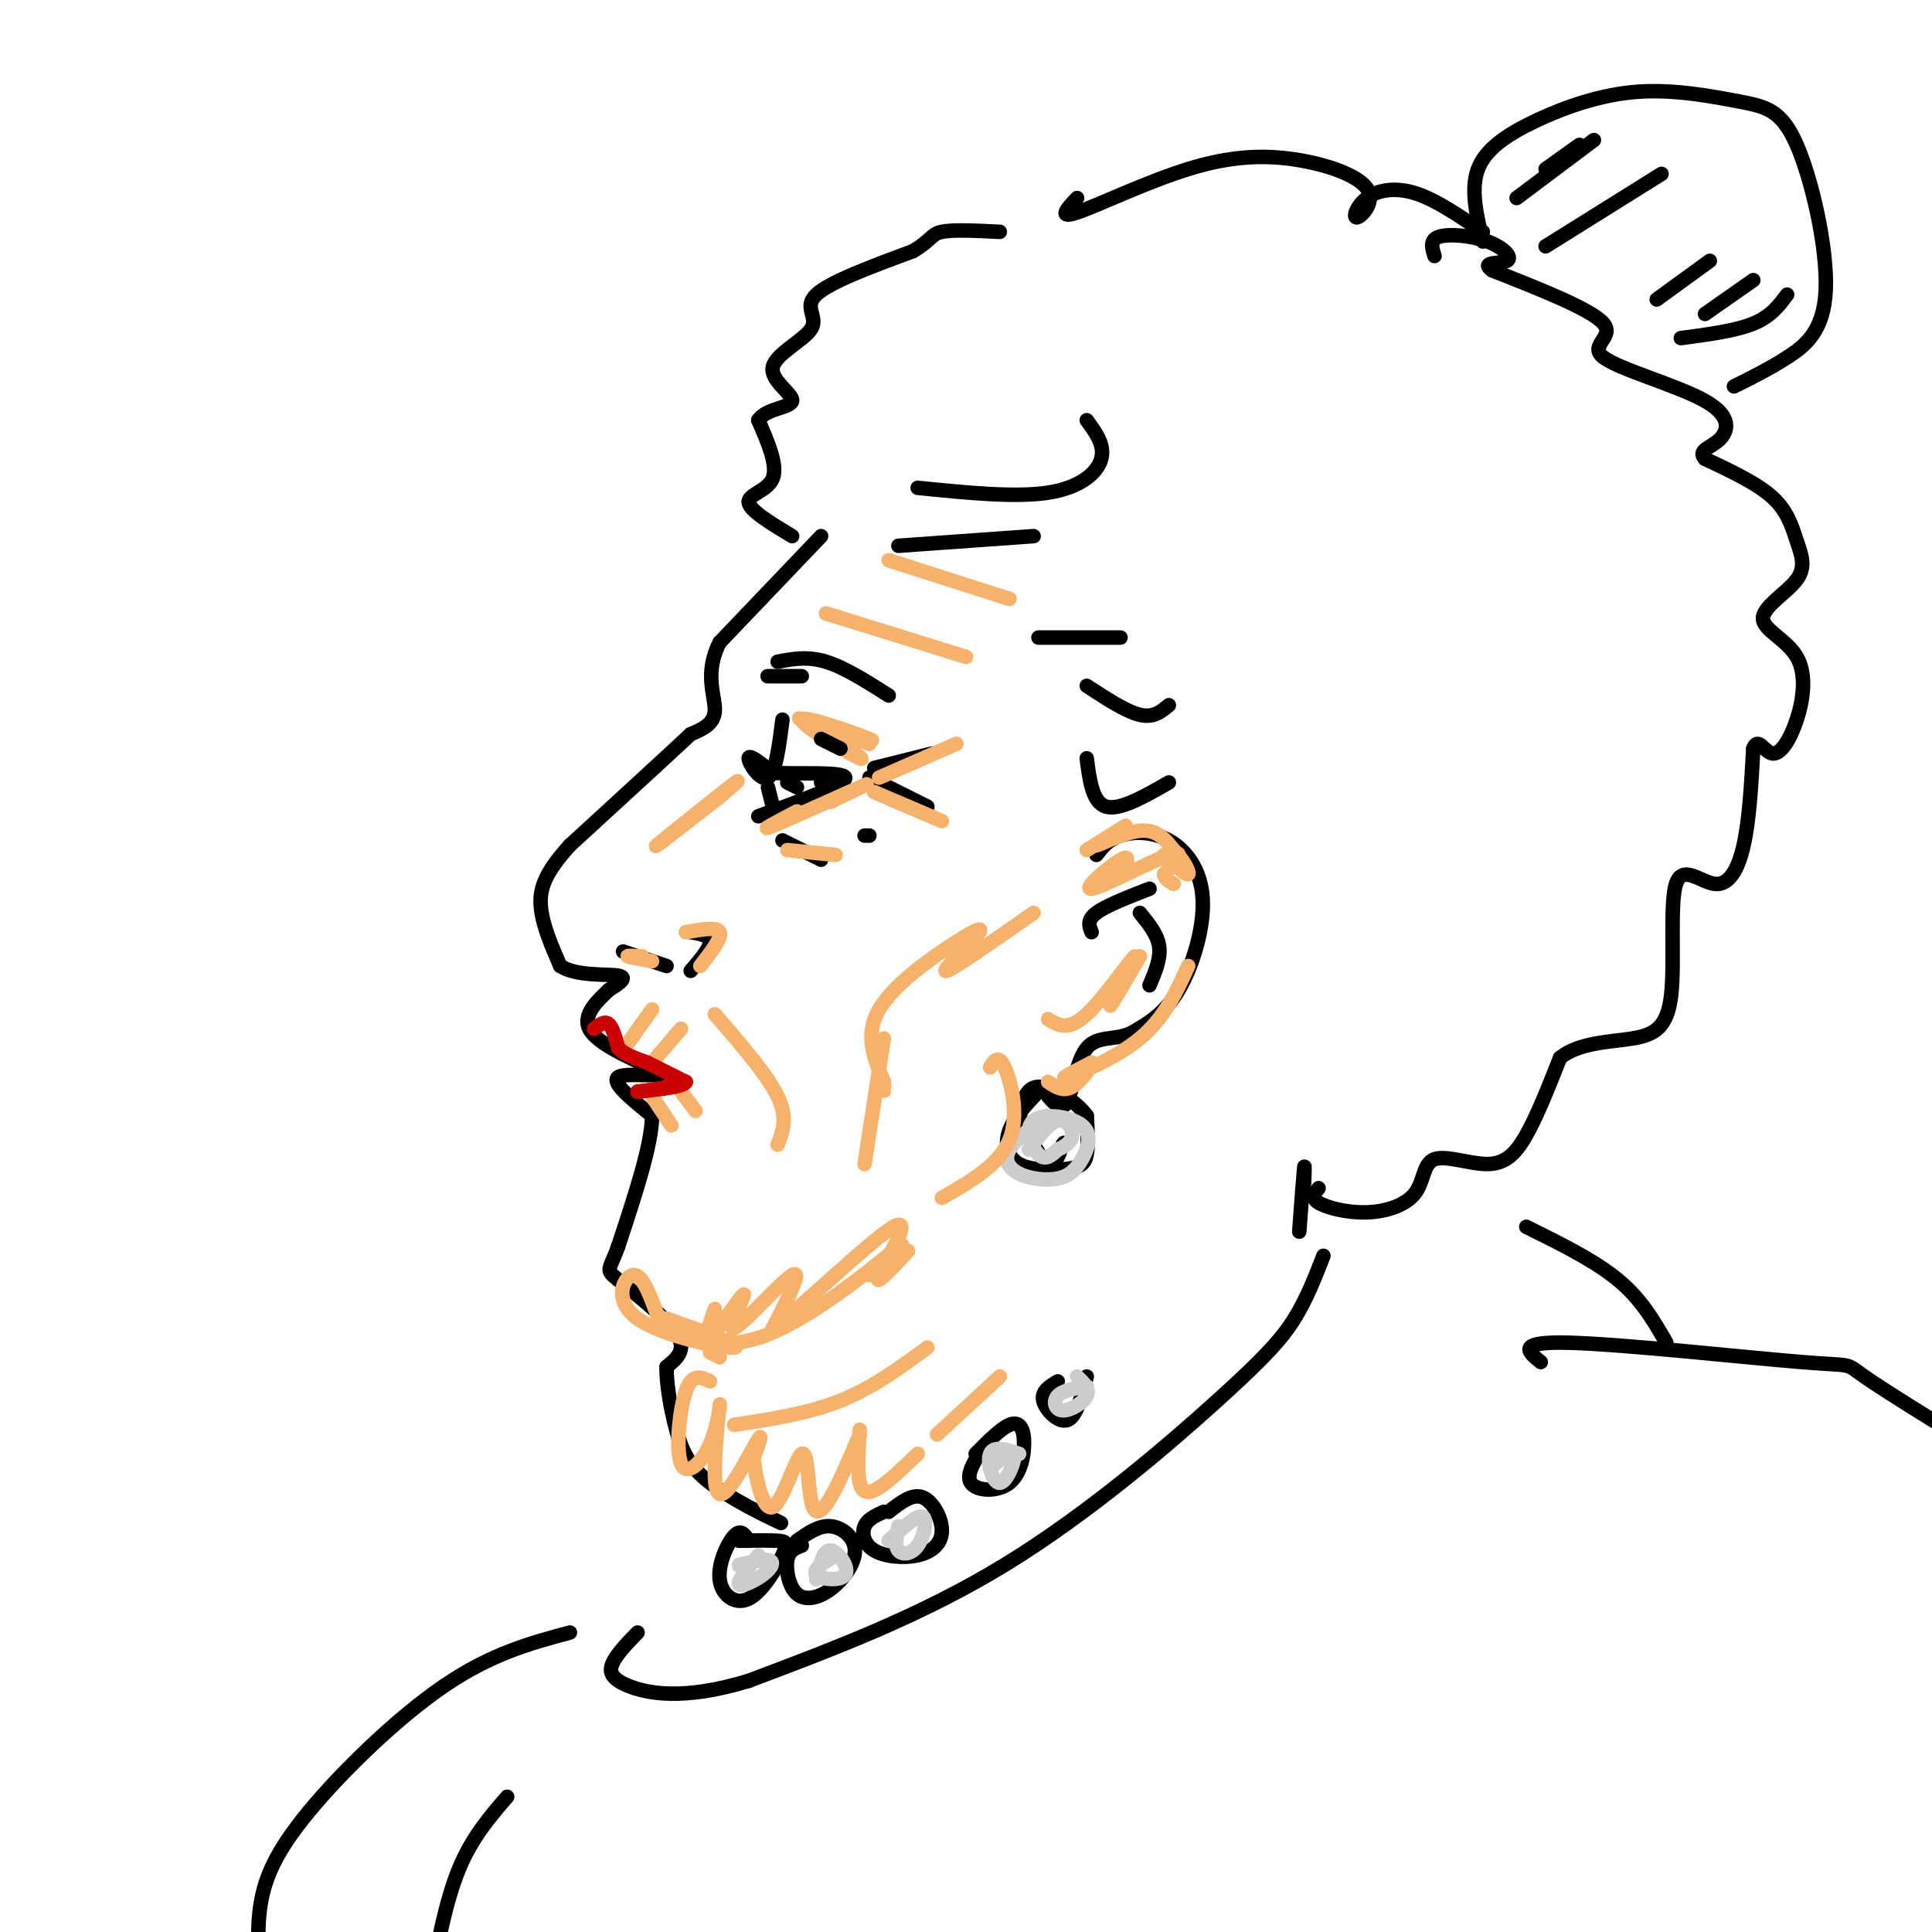 <svg viewBox='0 0 400 400' version='1.1' xmlns='http://www.w3.org/2000/svg' xmlns:xlink='http://www.w3.org/1999/xlink'><g fill='none' stroke='rgb(0,0,0)' stroke-width='3' stroke-linecap='round' stroke-linejoin='round'><path d='M170,111c0.000,0.000 -21.000,22.000 -21,22'/><path d='M149,133c-3.267,6.311 -0.933,11.089 -1,14c-0.067,2.911 -2.533,3.956 -5,5'/><path d='M143,152c-5.000,4.667 -15.000,13.833 -25,23'/><path d='M118,175c-5.400,5.933 -6.400,9.267 -6,13c0.400,3.733 2.200,7.867 4,12'/><path d='M116,200c3.378,2.178 9.822,1.622 12,2c2.178,0.378 0.089,1.689 -2,3'/><path d='M126,205c-1.867,1.844 -5.533,4.956 -4,8c1.533,3.044 8.267,6.022 15,9'/><path d='M137,222c0.022,1.267 -7.422,-0.067 -9,1c-1.578,1.067 2.711,4.533 7,8'/><path d='M135,231c0.000,5.833 -3.500,16.417 -7,27'/><path d='M128,258c-1.821,5.190 -2.875,4.667 0,7c2.875,2.333 9.679,7.524 12,11c2.321,3.476 0.161,5.238 -2,7'/><path d='M138,283c-0.045,3.494 0.844,8.730 2,13c1.156,4.270 2.581,7.573 7,11c4.419,3.427 11.834,6.979 14,8c2.166,1.021 -0.917,-0.490 -4,-2'/><path d='M155,319c-0.802,-1.254 -1.603,-2.508 -3,-1c-1.397,1.508 -3.388,5.777 -3,9c0.388,3.223 3.156,5.400 6,4c2.844,-1.400 5.766,-6.377 7,-9c1.234,-2.623 0.781,-2.892 -1,-3c-1.781,-0.108 -4.891,-0.054 -8,0'/><path d='M166,320c-1.330,0.498 -2.661,0.996 -3,3c-0.339,2.004 0.312,5.515 2,7c1.688,1.485 4.411,0.944 7,-1c2.589,-1.944 5.043,-5.293 5,-8c-0.043,-2.707 -2.584,-4.774 -5,-5c-2.416,-0.226 -4.708,1.387 -7,3'/><path d='M183,313c-1.690,0.756 -3.380,1.513 -4,3c-0.620,1.487 -0.169,3.705 2,5c2.169,1.295 6.056,1.667 9,1c2.944,-0.667 4.947,-2.372 5,-5c0.053,-2.628 -1.842,-6.179 -4,-7c-2.158,-0.821 -4.579,1.090 -7,3'/><path d='M204,299c-2.070,3.142 -4.140,6.284 -3,8c1.140,1.716 5.491,2.006 8,0c2.509,-2.006 3.175,-6.309 3,-9c-0.175,-2.691 -1.193,-3.769 -3,-3c-1.807,0.769 -4.404,3.384 -7,6'/><path d='M219,286c-1.733,1.044 -3.467,2.089 -3,4c0.467,1.911 3.133,4.689 5,4c1.867,-0.689 2.933,-4.844 4,-9'/><path d='M129,197c0.000,0.000 9.000,3.000 9,3'/><path d='M143,201c2.000,-2.333 4.000,-4.667 4,-6c0.000,-1.333 -2.000,-1.667 -4,-2'/><path d='M162,149c-0.711,5.578 -1.422,11.156 -3,12c-1.578,0.844 -4.022,-3.044 -4,-4c0.022,-0.956 2.511,1.022 5,3'/><path d='M160,160c4.911,0.333 14.689,-0.333 15,1c0.311,1.333 -8.844,4.667 -18,8'/><path d='M162,174c0.000,0.000 8.000,4.000 8,4'/><path d='M179,173c0.000,0.000 1.000,0.000 1,0'/><path d='M180,161c0.000,0.000 12.000,6.000 12,6'/><path d='M181,159c0.000,0.000 12.000,-3.000 12,-3'/><path d='M170,150c0.000,0.000 7.000,3.000 7,3'/><path d='M161,137c3.083,-0.583 6.167,-1.167 10,0c3.833,1.167 8.417,4.083 13,7'/><path d='M164,111c-4.422,-2.667 -8.844,-5.333 -9,-7c-0.156,-1.667 3.956,-2.333 5,-5c1.044,-2.667 -0.978,-7.333 -3,-12'/><path d='M157,87c1.507,-2.445 6.774,-2.559 7,-4c0.226,-1.441 -4.589,-4.211 -4,-7c0.589,-2.789 6.582,-5.597 8,-8c1.418,-2.403 -1.738,-4.401 1,-7c2.738,-2.599 11.369,-5.800 20,-9'/><path d='M189,52c3.911,-2.289 3.689,-3.511 6,-4c2.311,-0.489 7.156,-0.244 12,0'/><path d='M227,177c1.217,-1.577 2.434,-3.155 5,-4c2.566,-0.845 6.482,-0.959 10,1c3.518,1.959 6.640,5.989 7,12c0.360,6.011 -2.040,14.003 -5,19c-2.960,4.997 -6.480,6.998 -10,9'/><path d='M234,214c-3.393,1.405 -6.875,0.417 -9,3c-2.125,2.583 -2.893,8.738 -4,11c-1.107,2.262 -2.554,0.631 -4,-1'/><path d='M215,226c-2.491,2.630 -4.982,5.260 -6,8c-1.018,2.740 -0.561,5.590 2,7c2.561,1.410 7.228,1.380 10,1c2.772,-0.380 3.649,-1.108 4,-3c0.351,-1.892 0.175,-4.946 0,-8'/><path d='M225,231c-2.044,-2.889 -7.156,-6.111 -10,-6c-2.844,0.111 -3.422,3.556 -4,7'/><path d='M212,233c1.833,3.667 3.667,7.333 5,8c1.333,0.667 2.167,-1.667 3,-4'/><path d='M220,237c0.500,-0.667 0.250,-0.333 0,0'/><path d='M226,193c-0.500,-1.250 -1.000,-2.500 1,-4c2.000,-1.500 6.500,-3.250 11,-5'/><path d='M236,189c1.833,2.250 3.667,4.500 4,7c0.333,2.500 -0.833,5.250 -2,8'/><path d='M269,255c0.417,-5.667 0.833,-11.333 1,-13c0.167,-1.667 0.083,0.667 0,3'/><path d='M273,246c-0.841,0.981 -1.683,1.962 0,3c1.683,1.038 5.890,2.135 10,2c4.110,-0.135 8.123,-1.500 10,-4c1.877,-2.500 1.616,-6.134 4,-7c2.384,-0.866 7.411,1.036 11,1c3.589,-0.036 5.740,-2.010 8,-6c2.260,-3.990 4.630,-9.995 7,-16'/><path d='M323,219c3.983,-3.214 10.439,-3.247 15,-4c4.561,-0.753 7.225,-2.224 8,-9c0.775,-6.776 -0.339,-18.858 1,-23c1.339,-4.142 5.130,-0.346 8,0c2.870,0.346 4.820,-2.758 6,-8c1.180,-5.242 1.590,-12.621 2,-20'/><path d='M363,155c0.950,-2.627 2.327,0.807 4,1c1.673,0.193 3.644,-2.853 5,-7c1.356,-4.147 2.096,-9.394 0,-13c-2.096,-3.606 -7.028,-5.571 -7,-8c0.028,-2.429 5.018,-5.321 7,-8c1.982,-2.679 0.957,-5.144 0,-8c-0.957,-2.856 -1.845,-6.102 -5,-9c-3.155,-2.898 -8.578,-5.449 -14,-8'/><path d='M353,95c-1.665,-1.784 1.173,-2.243 3,-4c1.827,-1.757 2.644,-4.811 -3,-8c-5.644,-3.189 -17.750,-6.512 -21,-9c-3.250,-2.488 2.357,-4.139 0,-7c-2.357,-2.861 -12.679,-6.930 -23,-11'/><path d='M309,56c-2.793,-1.941 1.726,-1.293 3,-2c1.274,-0.707 -0.695,-2.767 -4,-4c-3.305,-1.233 -7.944,-1.638 -10,-1c-2.056,0.638 -1.528,2.319 -1,4'/></g>
<g fill='none' stroke='rgb(204,204,204)' stroke-width='3' stroke-linecap='round' stroke-linejoin='round'><path d='M157,322c-2.172,2.662 -4.344,5.324 -4,6c0.344,0.676 3.206,-0.633 5,-2c1.794,-1.367 2.522,-2.791 1,-3c-1.522,-0.209 -5.292,0.797 -6,1c-0.708,0.203 1.646,-0.399 4,-1'/><path d='M157,323c0.667,-0.167 0.333,-0.083 0,0'/><path d='M173,322c-2.440,1.506 -4.881,3.012 -4,4c0.881,0.988 5.083,1.458 6,0c0.917,-1.458 -1.452,-4.845 -3,-5c-1.548,-0.155 -2.274,2.923 -3,6'/><path d='M186,316c-0.381,2.018 -0.762,4.036 0,5c0.762,0.964 2.667,0.875 4,-1c1.333,-1.875 2.095,-5.536 1,-6c-1.095,-0.464 -4.048,2.268 -7,5'/><path d='M211,301c-2.643,-0.875 -5.286,-1.750 -6,0c-0.714,1.750 0.500,6.125 2,6c1.500,-0.125 3.286,-4.750 3,-6c-0.286,-1.250 -2.643,0.875 -5,3'/><path d='M225,287c-2.488,0.440 -4.976,0.881 -6,2c-1.024,1.119 -0.583,2.917 1,3c1.583,0.083 4.310,-1.548 5,-3c0.690,-1.452 -0.655,-2.726 -2,-4'/><path d='M217,231c-3.400,2.442 -6.799,4.883 -8,7c-1.201,2.117 -0.202,3.909 2,5c2.202,1.091 5.607,1.482 8,1c2.393,-0.482 3.774,-1.836 5,-4c1.226,-2.164 2.298,-5.137 0,-7c-2.298,-1.863 -7.965,-2.617 -10,-1c-2.035,1.617 -0.439,5.605 1,7c1.439,1.395 2.719,0.198 4,-1'/><path d='M219,238c1.405,-0.583 2.917,-1.542 3,-3c0.083,-1.458 -1.262,-3.417 -3,-3c-1.738,0.417 -3.869,3.208 -6,6'/></g>
<g fill='none' stroke='rgb(246,178,107)' stroke-width='3' stroke-linecap='round' stroke-linejoin='round'><path d='M181,164c0.000,0.000 14.000,6.000 14,6'/><path d='M182,161c0.000,0.000 16.000,-7.000 16,-7'/><path d='M163,176c0.000,0.000 10.000,1.000 10,1'/><path d='M133,198c-1.667,-0.083 -3.333,-0.167 -3,0c0.333,0.167 2.667,0.583 5,1'/><path d='M142,193c3.250,-0.583 6.500,-1.167 7,0c0.500,1.167 -1.750,4.083 -4,7'/><path d='M148,210c5.417,6.250 10.833,12.500 13,17c2.167,4.500 1.083,7.250 0,10'/><path d='M130,216c0.000,0.000 5.000,-7.000 5,-7'/><path d='M135,220c0.000,0.000 6.000,-7.000 6,-7'/><path d='M135,227c0.000,0.000 4.000,6.000 4,6'/><path d='M141,226c0.000,0.000 3.000,4.000 3,4'/><path d='M138,273c8.119,2.899 16.238,5.798 14,6c-2.238,0.202 -14.833,-2.292 -20,-6c-5.167,-3.708 -2.905,-8.631 -1,-9c1.905,-0.369 3.452,3.815 5,8'/><path d='M136,272c3.798,3.500 10.792,8.250 21,5c10.208,-3.250 23.631,-14.500 28,-18c4.369,-3.500 -0.315,0.750 -5,5'/><path d='M149,281c0.000,0.000 -2.000,-1.000 -2,-1'/><path d='M148,271c-1.378,3.872 -2.756,7.745 -1,6c1.756,-1.745 6.646,-9.107 7,-9c0.354,0.107 -3.828,7.683 -2,7c1.828,-0.683 9.665,-9.624 12,-11c2.335,-1.376 -0.833,4.812 -4,11'/><path d='M160,275c5.286,-3.702 20.500,-18.458 25,-21c4.500,-2.542 -1.714,7.131 -3,10c-1.286,2.869 2.357,-1.065 6,-5'/><path d='M147,286c-1.837,-0.883 -3.674,-1.765 -5,2c-1.326,3.765 -2.140,12.179 -1,15c1.140,2.821 4.234,0.051 6,-4c1.766,-4.051 2.205,-9.381 2,-8c-0.205,1.381 -1.055,9.473 -1,14c0.055,4.527 1.015,5.488 3,3c1.985,-2.488 4.996,-8.425 6,-10c1.004,-1.575 0.002,1.213 -1,4'/><path d='M156,302c0.408,3.707 1.927,10.974 4,10c2.073,-0.974 4.700,-10.189 6,-11c1.300,-0.811 1.273,6.782 2,10c0.727,3.218 2.208,2.062 4,-1c1.792,-3.062 3.896,-8.031 6,-13'/><path d='M178,296c-0.267,4.378 -0.533,8.756 0,11c0.533,2.244 1.867,2.356 4,1c2.133,-1.356 5.067,-4.178 8,-7'/><path d='M194,297c0.000,0.000 13.000,-12.000 13,-12'/><path d='M149,165c-7.200,5.600 -14.400,11.200 -13,10c1.400,-1.200 11.400,-9.200 15,-12c3.600,-2.800 0.800,-0.400 -2,2'/><path d='M165,168c-4.200,2.200 -8.400,4.400 -5,3c3.400,-1.400 14.400,-6.400 18,-8c3.600,-1.600 -0.200,0.200 -4,2'/><path d='M174,165c-1.000,0.500 -1.500,0.750 -2,1'/><path d='M167,149c6.482,4.423 12.964,8.845 11,8c-1.964,-0.845 -12.375,-6.958 -12,-8c0.375,-1.042 11.536,2.988 14,4c2.464,1.012 -3.768,-0.994 -10,-3'/><path d='M170,150c-3.067,-0.911 -5.733,-1.689 -4,-1c1.733,0.689 7.867,2.844 14,5'/><path d='M225,176c4.286,-2.679 8.571,-5.357 8,-5c-0.571,0.357 -6.000,3.750 -6,4c0.000,0.250 5.429,-2.643 9,-3c3.571,-0.357 5.286,1.821 7,4'/><path d='M243,176c1.978,1.911 3.422,4.689 3,5c-0.422,0.311 -2.711,-1.844 -5,-4'/><path d='M232,181c1.161,-2.179 2.321,-4.357 0,-3c-2.321,1.357 -8.125,6.250 -6,6c2.125,-0.250 12.179,-5.643 16,-7c3.821,-1.357 1.411,1.321 -1,4'/><path d='M241,181c0.167,1.000 1.083,1.500 2,2'/><path d='M246,200c-2.444,5.378 -4.889,10.756 -10,15c-5.111,4.244 -12.889,7.356 -15,8c-2.111,0.644 1.444,-1.178 5,-3'/><path d='M226,220c0.111,0.689 -2.111,3.911 -4,5c-1.889,1.089 -3.444,0.044 -5,-1'/><path d='M217,211c2.065,1.292 4.131,2.583 8,-1c3.869,-3.583 9.542,-12.042 10,-12c0.458,0.042 -4.298,8.583 -5,10c-0.702,1.417 2.649,-4.292 6,-10'/><path d='M214,189c-8.279,5.807 -16.558,11.614 -18,12c-1.442,0.386 3.954,-4.649 6,-7c2.046,-2.351 0.743,-2.018 -4,1c-4.743,3.018 -12.927,8.719 -16,14c-3.073,5.281 -1.037,10.140 1,15'/><path d='M183,224c0.167,2.667 0.083,1.833 0,1'/><path d='M183,215c0.000,0.000 -4.000,26.000 -4,26'/><path d='M205,221c0.844,-1.400 1.689,-2.800 3,0c1.311,2.800 3.089,9.800 1,15c-2.089,5.200 -8.044,8.600 -14,12'/><path d='M152,295c7.667,-1.167 15.333,-2.333 22,-5c6.667,-2.667 12.333,-6.833 18,-11'/><path d='M171,127c0.000,0.000 29.000,9.000 29,9'/><path d='M184,116c0.000,0.000 25.000,8.000 25,8'/></g>
<g fill='none' stroke='rgb(204,0,0)' stroke-width='3' stroke-linecap='round' stroke-linejoin='round'><path d='M123,213c1.083,-0.833 2.167,-1.667 3,-1c0.833,0.667 1.417,2.833 2,5'/><path d='M128,217c1.333,1.333 3.667,2.167 6,3'/><path d='M134,220c2.333,1.167 5.167,2.583 8,4'/><path d='M142,224c-0.333,1.000 -5.167,1.500 -10,2'/><path d='M132,226c-0.500,0.167 3.250,-0.417 7,-1'/><path d='M139,225c1.000,-0.167 0.000,-0.083 -1,0'/></g>
<g fill='none' stroke='rgb(0,0,0)' stroke-width='3' stroke-linecap='round' stroke-linejoin='round'><path d='M159,163c0.000,0.000 1.000,4.000 1,4'/><path d='M163,162c0.000,0.000 2.000,1.000 2,1'/><path d='M170,162c0.000,0.000 1.000,-1.000 1,-1'/><path d='M170,153c0.000,0.000 4.000,2.000 4,2'/><path d='M162,140c-1.833,0.000 -3.667,0.000 -3,0c0.667,0.000 3.833,0.000 7,0'/><path d='M225,157c0.583,4.583 1.167,9.167 4,10c2.833,0.833 7.917,-2.083 13,-5'/><path d='M225,142c4.083,2.667 8.167,5.333 11,6c2.833,0.667 4.417,-0.667 6,-2'/><path d='M215,132c0.000,0.000 17.000,0.000 17,0'/><path d='M186,113c0.000,0.000 28.000,-2.000 28,-2'/><path d='M190,101c10.111,1.022 20.222,2.044 27,1c6.778,-1.044 10.222,-4.156 11,-7c0.778,-2.844 -1.111,-5.422 -3,-8'/><path d='M307,50c-1.293,-5.402 -2.587,-10.803 -1,-15c1.587,-4.197 6.054,-7.189 12,-10c5.946,-2.811 13.372,-5.439 21,-6c7.628,-0.561 15.458,0.946 21,2c5.542,1.054 8.795,1.654 12,9c3.205,7.346 6.363,21.439 6,30c-0.363,8.561 -4.247,11.589 -8,14c-3.753,2.411 -7.377,4.206 -11,6'/><path d='M320,51c0.000,0.000 24.000,-15.000 24,-15'/><path d='M343,62c0.000,0.000 11.000,-8.000 11,-8'/><path d='M348,70c5.667,-0.750 11.333,-1.500 15,-3c3.667,-1.500 5.333,-3.750 7,-6'/><path d='M353,65c0.000,0.000 10.000,-7.000 10,-7'/><path d='M314,41c0.000,0.000 16.000,-12.000 16,-12'/><path d='M320,35c0.000,0.000 7.000,-5.000 7,-5'/><path d='M223,41c-2.064,2.193 -4.127,4.385 0,3c4.127,-1.385 14.445,-6.349 23,-9c8.555,-2.651 15.349,-2.989 22,-2c6.651,0.989 13.161,3.307 15,6c1.839,2.693 -0.992,5.763 -2,6c-1.008,0.237 -0.195,-2.359 2,-4c2.195,-1.641 5.770,-2.326 10,-1c4.230,1.326 9.115,4.663 14,8'/><path d='M274,260c-1.720,4.440 -3.440,8.881 -6,13c-2.560,4.119 -5.958,7.917 -16,17c-10.042,9.083 -26.726,23.452 -44,34c-17.274,10.548 -35.137,17.274 -53,24'/><path d='M155,348c-13.619,4.167 -21.167,2.583 -25,1c-3.833,-1.583 -3.952,-3.167 -3,-5c0.952,-1.833 2.976,-3.917 5,-6'/><path d='M118,338c-8.119,2.179 -16.238,4.357 -26,11c-9.762,6.643 -21.167,17.750 -28,26c-6.833,8.250 -9.095,13.643 -10,19c-0.905,5.357 -0.452,10.679 0,16'/><path d='M105,372c-3.667,4.250 -7.333,8.500 -10,15c-2.667,6.500 -4.333,15.250 -6,24'/><path d='M316,254c7.083,3.500 14.167,7.000 19,11c4.833,4.000 7.417,8.500 10,13'/><path d='M319,282c-2.667,-2.155 -5.333,-4.310 6,-4c11.333,0.310 36.667,3.083 48,4c11.333,0.917 8.667,-0.024 13,3c4.333,3.024 15.667,10.012 27,17'/></g>
</svg>